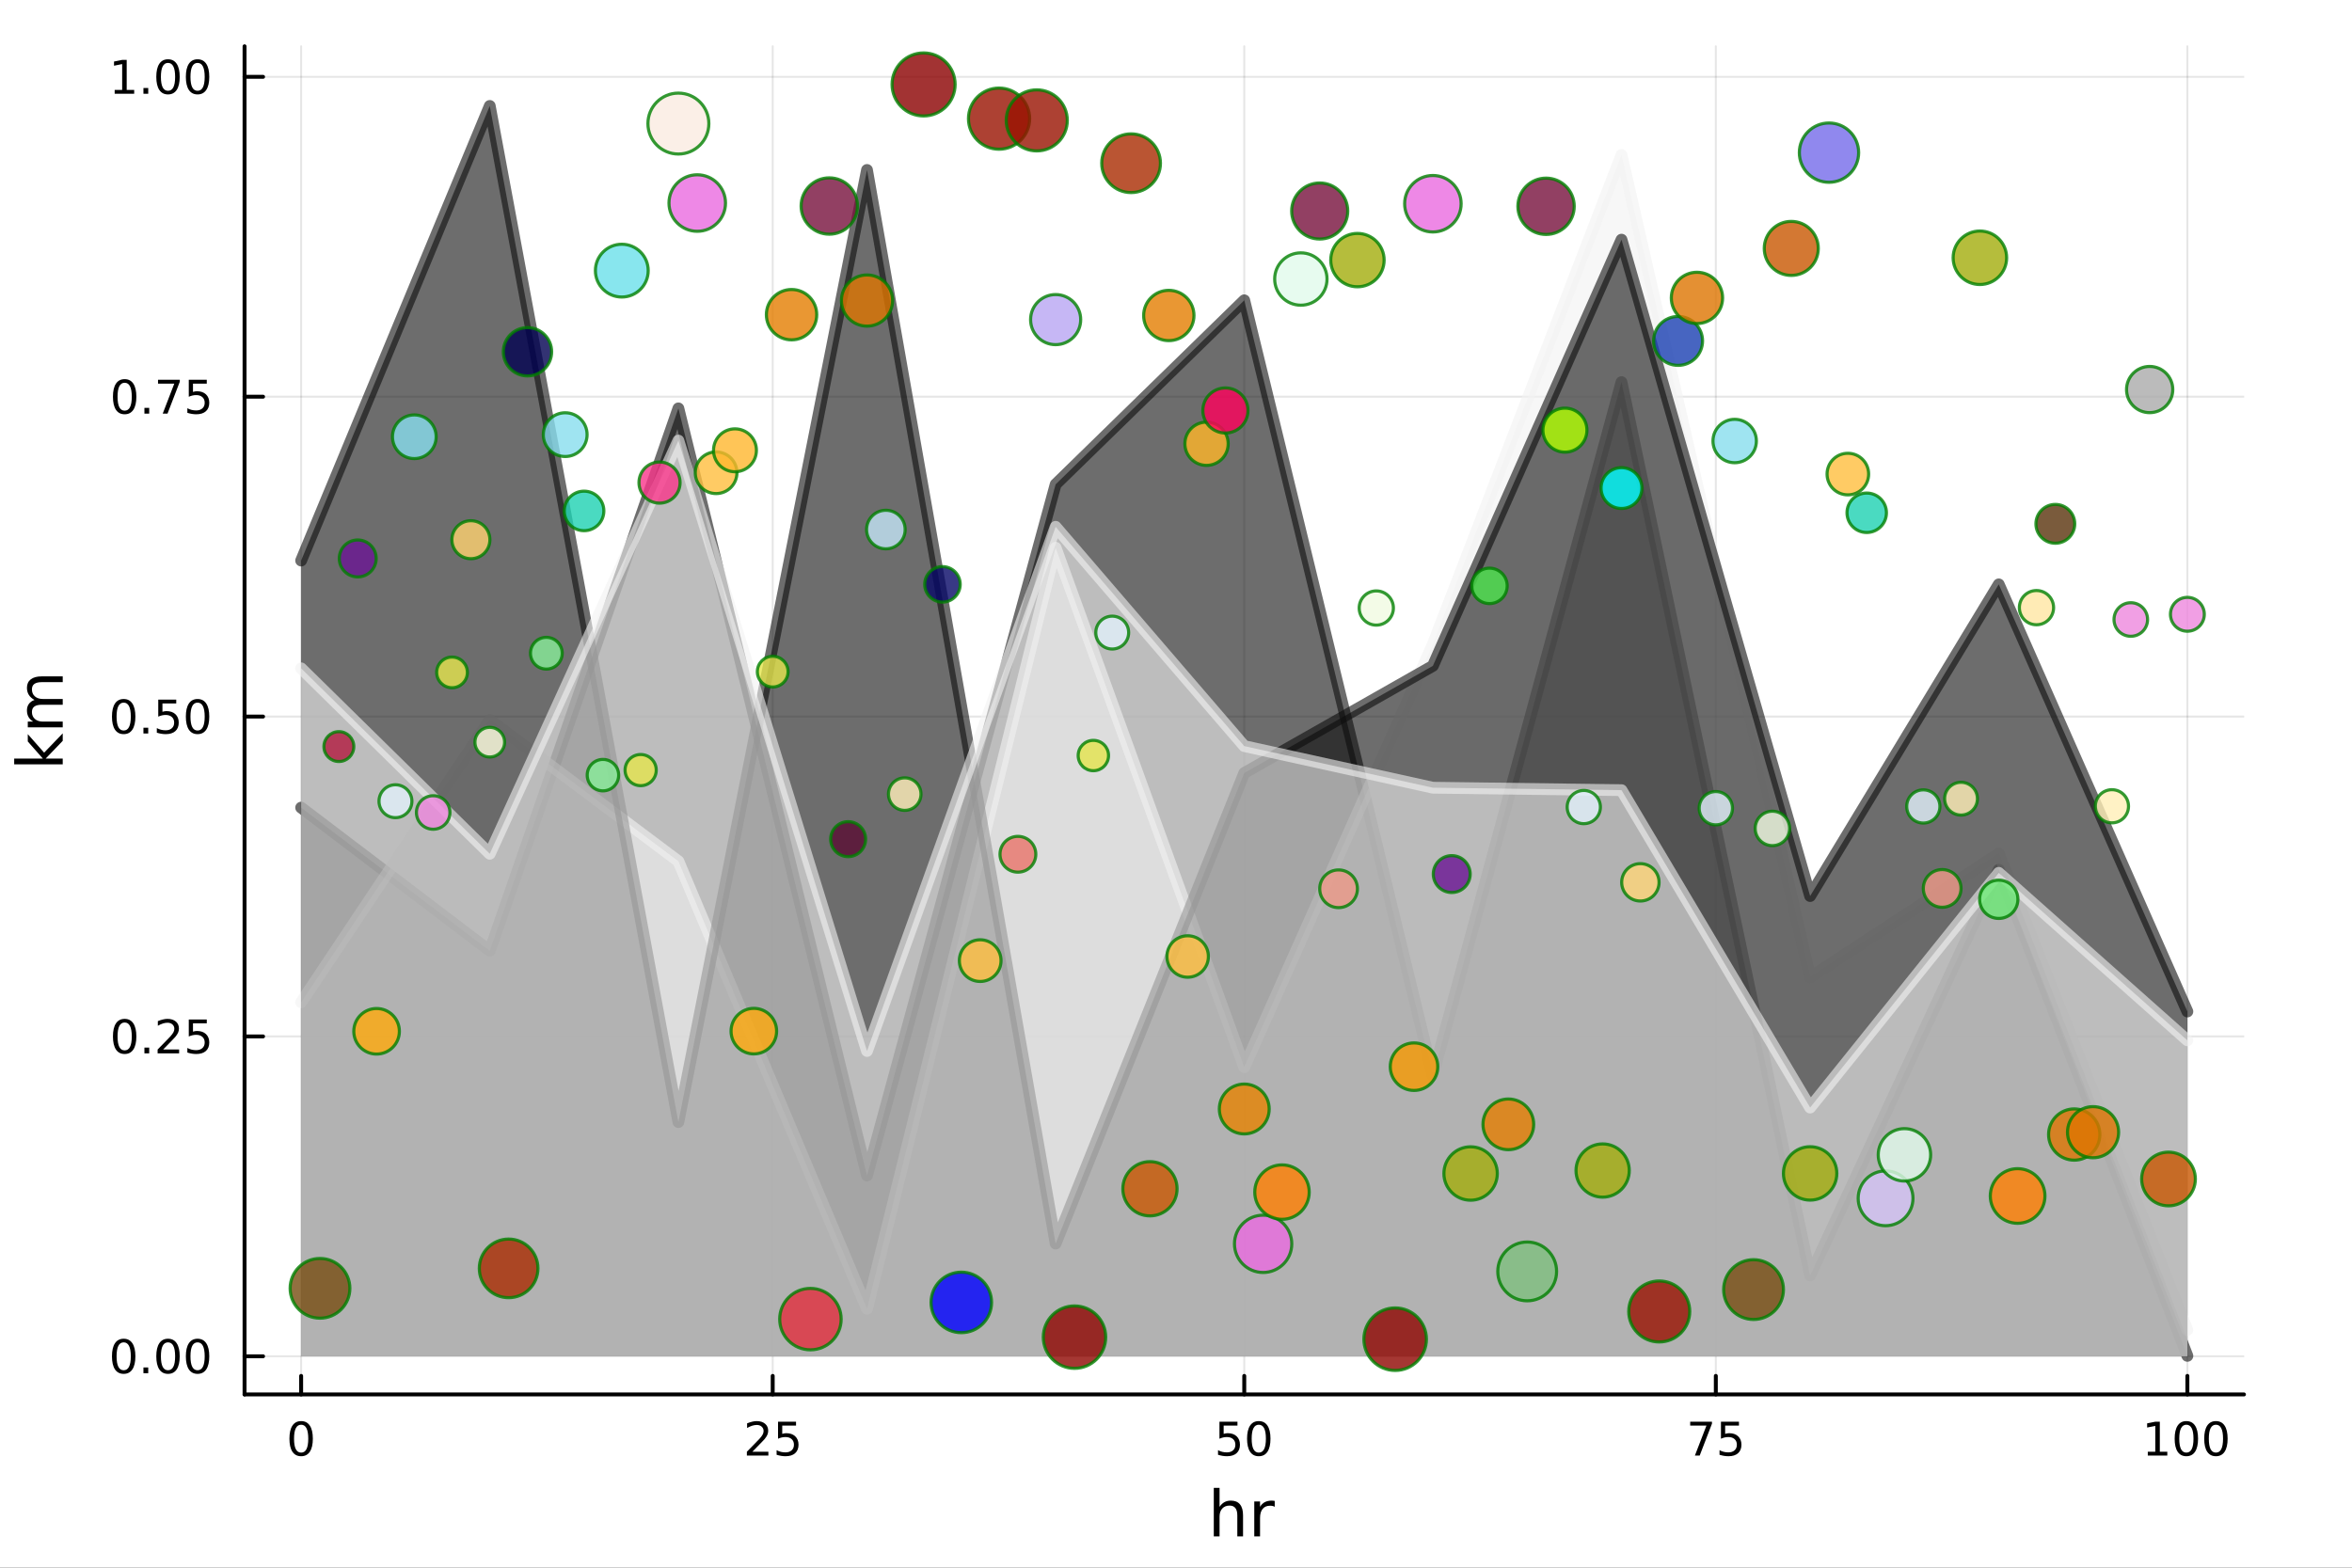 <?xml version="1.0" encoding="utf-8"?>
<svg xmlns="http://www.w3.org/2000/svg" xmlns:xlink="http://www.w3.org/1999/xlink" width="600" height="400" viewBox="0 0 2400 1600">
<rect x="0" y="0" width="2400" height="1600" fill="#333333" stroke="none"/>
<defs>
  <clipPath id="clip580">
    <rect x="0" y="0" width="2400" height="1600"/>
  </clipPath>
</defs>
<path clip-path="url(#clip580)" d="M0 1600 L2400 1600 L2400 0 L0 0  Z" fill="#ffffff" fill-rule="evenodd" fill-opacity="1"/>
<defs>
  <clipPath id="clip581">
    <rect x="249" y="47" width="2041" height="1377"/>
  </clipPath>
</defs>
<path clip-path="url(#clip580)" d="M249.542 1423.18 L2289.76 1423.18 L2289.76 47.244 L249.542 47.244  Z" fill="#ffffff" fill-rule="evenodd" fill-opacity="1"/>
<polyline clip-path="url(#clip581)" style="stroke:#000000; stroke-linecap:round; stroke-linejoin:round; stroke-width:2; stroke-opacity:0.1; fill:none" points="307.284,1423.18 307.284,47.244 "/>
<polyline clip-path="url(#clip581)" style="stroke:#000000; stroke-linecap:round; stroke-linejoin:round; stroke-width:2; stroke-opacity:0.1; fill:none" points="788.469,1423.18 788.469,47.244 "/>
<polyline clip-path="url(#clip581)" style="stroke:#000000; stroke-linecap:round; stroke-linejoin:round; stroke-width:2; stroke-opacity:0.1; fill:none" points="1269.65,1423.18 1269.65,47.244 "/>
<polyline clip-path="url(#clip581)" style="stroke:#000000; stroke-linecap:round; stroke-linejoin:round; stroke-width:2; stroke-opacity:0.1; fill:none" points="1750.84,1423.18 1750.84,47.244 "/>
<polyline clip-path="url(#clip581)" style="stroke:#000000; stroke-linecap:round; stroke-linejoin:round; stroke-width:2; stroke-opacity:0.1; fill:none" points="2232.02,1423.18 2232.02,47.244 "/>
<polyline clip-path="url(#clip581)" style="stroke:#000000; stroke-linecap:round; stroke-linejoin:round; stroke-width:2; stroke-opacity:0.1; fill:none" points="249.542,1384.24 2289.76,1384.24 "/>
<polyline clip-path="url(#clip581)" style="stroke:#000000; stroke-linecap:round; stroke-linejoin:round; stroke-width:2; stroke-opacity:0.1; fill:none" points="249.542,1057.78 2289.76,1057.78 "/>
<polyline clip-path="url(#clip581)" style="stroke:#000000; stroke-linecap:round; stroke-linejoin:round; stroke-width:2; stroke-opacity:0.1; fill:none" points="249.542,731.327 2289.76,731.327 "/>
<polyline clip-path="url(#clip581)" style="stroke:#000000; stroke-linecap:round; stroke-linejoin:round; stroke-width:2; stroke-opacity:0.1; fill:none" points="249.542,404.871 2289.76,404.871 "/>
<polyline clip-path="url(#clip581)" style="stroke:#000000; stroke-linecap:round; stroke-linejoin:round; stroke-width:2; stroke-opacity:0.1; fill:none" points="249.542,78.415 2289.76,78.415 "/>
<polyline clip-path="url(#clip580)" style="stroke:#000000; stroke-linecap:round; stroke-linejoin:round; stroke-width:4; stroke-opacity:1; fill:none" points="249.542,1423.18 2289.76,1423.18 "/>
<polyline clip-path="url(#clip580)" style="stroke:#000000; stroke-linecap:round; stroke-linejoin:round; stroke-width:4; stroke-opacity:1; fill:none" points="307.284,1423.18 307.284,1404.28 "/>
<polyline clip-path="url(#clip580)" style="stroke:#000000; stroke-linecap:round; stroke-linejoin:round; stroke-width:4; stroke-opacity:1; fill:none" points="788.469,1423.18 788.469,1404.28 "/>
<polyline clip-path="url(#clip580)" style="stroke:#000000; stroke-linecap:round; stroke-linejoin:round; stroke-width:4; stroke-opacity:1; fill:none" points="1269.65,1423.18 1269.65,1404.28 "/>
<polyline clip-path="url(#clip580)" style="stroke:#000000; stroke-linecap:round; stroke-linejoin:round; stroke-width:4; stroke-opacity:1; fill:none" points="1750.84,1423.18 1750.84,1404.28 "/>
<polyline clip-path="url(#clip580)" style="stroke:#000000; stroke-linecap:round; stroke-linejoin:round; stroke-width:4; stroke-opacity:1; fill:none" points="2232.02,1423.18 2232.02,1404.28 "/>
<path clip-path="url(#clip580)" d="M307.284 1454.1 Q303.673 1454.1 301.844 1457.66 Q300.039 1461.2 300.039 1468.33 Q300.039 1475.44 301.844 1479.01 Q303.673 1482.55 307.284 1482.55 Q310.918 1482.55 312.724 1479.01 Q314.553 1475.44 314.553 1468.33 Q314.553 1461.2 312.724 1457.66 Q310.918 1454.1 307.284 1454.1 M307.284 1450.39 Q313.094 1450.39 316.15 1455 Q319.229 1459.58 319.229 1468.33 Q319.229 1477.06 316.15 1481.67 Q313.094 1486.25 307.284 1486.25 Q301.474 1486.25 298.395 1481.67 Q295.34 1477.06 295.34 1468.33 Q295.34 1459.58 298.395 1455 Q301.474 1450.39 307.284 1450.39 Z" fill="#000000" fill-rule="nonzero" fill-opacity="1" /><path clip-path="url(#clip580)" d="M767.739 1481.64 L784.059 1481.64 L784.059 1485.58 L762.115 1485.58 L762.115 1481.64 Q764.777 1478.89 769.36 1474.26 Q773.966 1469.61 775.147 1468.27 Q777.392 1465.74 778.272 1464.01 Q779.175 1462.25 779.175 1460.56 Q779.175 1457.8 777.23 1456.07 Q775.309 1454.33 772.207 1454.33 Q770.008 1454.33 767.554 1455.09 Q765.124 1455.86 762.346 1457.41 L762.346 1452.69 Q765.17 1451.55 767.624 1450.97 Q770.077 1450.39 772.114 1450.39 Q777.485 1450.39 780.679 1453.08 Q783.874 1455.77 783.874 1460.26 Q783.874 1462.39 783.063 1464.31 Q782.276 1466.2 780.17 1468.8 Q779.591 1469.47 776.489 1472.69 Q773.388 1475.88 767.739 1481.64 Z" fill="#000000" fill-rule="nonzero" fill-opacity="1" /><path clip-path="url(#clip580)" d="M793.92 1451.02 L812.276 1451.02 L812.276 1454.96 L798.202 1454.96 L798.202 1463.43 Q799.221 1463.08 800.239 1462.92 Q801.258 1462.73 802.276 1462.73 Q808.063 1462.73 811.443 1465.9 Q814.823 1469.08 814.823 1474.49 Q814.823 1480.07 811.35 1483.17 Q807.878 1486.25 801.559 1486.25 Q799.383 1486.25 797.114 1485.88 Q794.869 1485.51 792.462 1484.77 L792.462 1480.07 Q794.545 1481.2 796.767 1481.76 Q798.989 1482.32 801.466 1482.32 Q805.471 1482.32 807.809 1480.21 Q810.147 1478.1 810.147 1474.49 Q810.147 1470.88 807.809 1468.77 Q805.471 1466.67 801.466 1466.67 Q799.591 1466.67 797.716 1467.08 Q795.864 1467.5 793.92 1468.38 L793.92 1451.02 Z" fill="#000000" fill-rule="nonzero" fill-opacity="1" /><path clip-path="url(#clip580)" d="M1244.35 1451.02 L1262.71 1451.02 L1262.71 1454.96 L1248.63 1454.96 L1248.63 1463.43 Q1249.65 1463.08 1250.67 1462.92 Q1251.69 1462.73 1252.71 1462.73 Q1258.5 1462.73 1261.88 1465.9 Q1265.25 1469.08 1265.25 1474.49 Q1265.25 1480.07 1261.78 1483.17 Q1258.31 1486.25 1251.99 1486.25 Q1249.82 1486.25 1247.55 1485.88 Q1245.3 1485.51 1242.89 1484.77 L1242.89 1480.07 Q1244.98 1481.2 1247.2 1481.76 Q1249.42 1482.32 1251.9 1482.32 Q1255.9 1482.32 1258.24 1480.21 Q1260.58 1478.1 1260.58 1474.49 Q1260.58 1470.88 1258.24 1468.77 Q1255.9 1466.67 1251.9 1466.67 Q1250.02 1466.67 1248.15 1467.08 Q1246.3 1467.5 1244.35 1468.38 L1244.35 1451.02 Z" fill="#000000" fill-rule="nonzero" fill-opacity="1" /><path clip-path="url(#clip580)" d="M1284.47 1454.1 Q1280.86 1454.1 1279.03 1457.66 Q1277.22 1461.2 1277.22 1468.33 Q1277.22 1475.44 1279.03 1479.01 Q1280.86 1482.55 1284.47 1482.55 Q1288.1 1482.55 1289.91 1479.01 Q1291.74 1475.44 1291.74 1468.33 Q1291.74 1461.2 1289.91 1457.66 Q1288.1 1454.1 1284.47 1454.1 M1284.47 1450.39 Q1290.28 1450.39 1293.33 1455 Q1296.41 1459.58 1296.41 1468.33 Q1296.41 1477.06 1293.33 1481.67 Q1290.28 1486.25 1284.47 1486.25 Q1278.66 1486.25 1275.58 1481.67 Q1272.52 1477.06 1272.52 1468.33 Q1272.52 1459.58 1275.58 1455 Q1278.66 1450.39 1284.47 1450.39 Z" fill="#000000" fill-rule="nonzero" fill-opacity="1" /><path clip-path="url(#clip580)" d="M1724.69 1451.02 L1746.91 1451.02 L1746.91 1453.01 L1734.37 1485.58 L1729.48 1485.58 L1741.29 1454.96 L1724.69 1454.96 L1724.69 1451.02 Z" fill="#000000" fill-rule="nonzero" fill-opacity="1" /><path clip-path="url(#clip580)" d="M1756.08 1451.02 L1774.44 1451.02 L1774.44 1454.96 L1760.36 1454.96 L1760.36 1463.43 Q1761.38 1463.08 1762.4 1462.92 Q1763.42 1462.73 1764.44 1462.73 Q1770.22 1462.73 1773.6 1465.9 Q1776.98 1469.08 1776.98 1474.49 Q1776.98 1480.07 1773.51 1483.17 Q1770.04 1486.25 1763.72 1486.25 Q1761.54 1486.25 1759.27 1485.88 Q1757.03 1485.51 1754.62 1484.77 L1754.62 1480.07 Q1756.71 1481.2 1758.93 1481.76 Q1761.15 1482.32 1763.63 1482.32 Q1767.63 1482.32 1769.97 1480.21 Q1772.31 1478.1 1772.31 1474.49 Q1772.31 1470.88 1769.97 1468.77 Q1767.63 1466.67 1763.63 1466.67 Q1761.75 1466.67 1759.88 1467.08 Q1758.02 1467.5 1756.08 1468.38 L1756.08 1451.02 Z" fill="#000000" fill-rule="nonzero" fill-opacity="1" /><path clip-path="url(#clip580)" d="M2191.63 1481.64 L2199.27 1481.64 L2199.27 1455.28 L2190.96 1456.95 L2190.96 1452.69 L2199.22 1451.02 L2203.9 1451.02 L2203.9 1481.64 L2211.54 1481.64 L2211.54 1485.58 L2191.63 1485.58 L2191.63 1481.64 Z" fill="#000000" fill-rule="nonzero" fill-opacity="1" /><path clip-path="url(#clip580)" d="M2230.98 1454.1 Q2227.37 1454.1 2225.54 1457.66 Q2223.73 1461.2 2223.73 1468.33 Q2223.73 1475.44 2225.54 1479.01 Q2227.37 1482.55 2230.98 1482.55 Q2234.61 1482.55 2236.42 1479.01 Q2238.25 1475.44 2238.25 1468.33 Q2238.25 1461.2 2236.42 1457.66 Q2234.61 1454.1 2230.98 1454.1 M2230.98 1450.39 Q2236.79 1450.39 2239.85 1455 Q2242.92 1459.58 2242.92 1468.33 Q2242.92 1477.06 2239.85 1481.67 Q2236.79 1486.25 2230.98 1486.25 Q2225.17 1486.25 2222.09 1481.67 Q2219.04 1477.06 2219.04 1468.33 Q2219.04 1459.58 2222.09 1455 Q2225.17 1450.39 2230.98 1450.39 Z" fill="#000000" fill-rule="nonzero" fill-opacity="1" /><path clip-path="url(#clip580)" d="M2261.14 1454.1 Q2257.53 1454.1 2255.7 1457.66 Q2253.9 1461.2 2253.9 1468.33 Q2253.9 1475.44 2255.7 1479.01 Q2257.53 1482.55 2261.14 1482.55 Q2264.78 1482.55 2266.58 1479.01 Q2268.41 1475.44 2268.41 1468.33 Q2268.41 1461.2 2266.58 1457.66 Q2264.78 1454.1 2261.14 1454.1 M2261.14 1450.39 Q2266.95 1450.39 2270.01 1455 Q2273.09 1459.58 2273.09 1468.33 Q2273.09 1477.06 2270.01 1481.67 Q2266.95 1486.25 2261.14 1486.25 Q2255.33 1486.25 2252.25 1481.67 Q2249.2 1477.06 2249.2 1468.33 Q2249.2 1459.58 2252.25 1455 Q2255.33 1450.39 2261.14 1450.39 Z" fill="#000000" fill-rule="nonzero" fill-opacity="1" /><path clip-path="url(#clip580)" d="M1268.41 1546.53 L1268.41 1568.04 L1262.56 1568.04 L1262.56 1546.72 Q1262.56 1541.66 1260.58 1539.14 Q1258.61 1536.63 1254.66 1536.63 Q1249.92 1536.63 1247.18 1539.65 Q1244.44 1542.68 1244.44 1547.9 L1244.44 1568.04 L1238.56 1568.04 L1238.56 1518.52 L1244.44 1518.52 L1244.44 1537.93 Q1246.55 1534.72 1249.38 1533.13 Q1252.24 1531.54 1255.97 1531.54 Q1262.11 1531.54 1265.26 1535.36 Q1268.41 1539.14 1268.41 1546.53 Z" fill="#000000" fill-rule="nonzero" fill-opacity="1" /><path clip-path="url(#clip580)" d="M1300.75 1537.87 Q1299.76 1537.3 1298.59 1537.04 Q1297.44 1536.76 1296.04 1536.76 Q1291.07 1536.76 1288.4 1540 Q1285.76 1543.22 1285.76 1549.27 L1285.76 1568.04 L1279.87 1568.04 L1279.87 1532.4 L1285.76 1532.4 L1285.76 1537.93 Q1287.6 1534.69 1290.56 1533.13 Q1293.52 1531.54 1297.76 1531.54 Q1298.36 1531.54 1299.09 1531.63 Q1299.83 1531.7 1300.72 1531.85 L1300.75 1537.87 Z" fill="#000000" fill-rule="nonzero" fill-opacity="1" /><polyline clip-path="url(#clip580)" style="stroke:#000000; stroke-linecap:round; stroke-linejoin:round; stroke-width:4; stroke-opacity:1; fill:none" points="249.542,1423.18 249.542,47.244 "/>
<polyline clip-path="url(#clip580)" style="stroke:#000000; stroke-linecap:round; stroke-linejoin:round; stroke-width:4; stroke-opacity:1; fill:none" points="249.542,1384.24 268.44,1384.24 "/>
<polyline clip-path="url(#clip580)" style="stroke:#000000; stroke-linecap:round; stroke-linejoin:round; stroke-width:4; stroke-opacity:1; fill:none" points="249.542,1057.78 268.44,1057.78 "/>
<polyline clip-path="url(#clip580)" style="stroke:#000000; stroke-linecap:round; stroke-linejoin:round; stroke-width:4; stroke-opacity:1; fill:none" points="249.542,731.327 268.44,731.327 "/>
<polyline clip-path="url(#clip580)" style="stroke:#000000; stroke-linecap:round; stroke-linejoin:round; stroke-width:4; stroke-opacity:1; fill:none" points="249.542,404.871 268.44,404.871 "/>
<polyline clip-path="url(#clip580)" style="stroke:#000000; stroke-linecap:round; stroke-linejoin:round; stroke-width:4; stroke-opacity:1; fill:none" points="249.542,78.415 268.44,78.415 "/>
<path clip-path="url(#clip580)" d="M126.205 1370.04 Q122.593 1370.04 120.765 1373.6 Q118.959 1377.14 118.959 1384.27 Q118.959 1391.38 120.765 1394.94 Q122.593 1398.49 126.205 1398.49 Q129.839 1398.49 131.644 1394.94 Q133.473 1391.38 133.473 1384.27 Q133.473 1377.14 131.644 1373.6 Q129.839 1370.04 126.205 1370.04 M126.205 1366.33 Q132.015 1366.33 135.07 1370.94 Q138.149 1375.52 138.149 1384.27 Q138.149 1393 135.07 1397.61 Q132.015 1402.19 126.205 1402.19 Q120.394 1402.19 117.316 1397.61 Q114.26 1393 114.26 1384.27 Q114.26 1375.52 117.316 1370.94 Q120.394 1366.33 126.205 1366.33 Z" fill="#000000" fill-rule="nonzero" fill-opacity="1" /><path clip-path="url(#clip580)" d="M146.366 1395.64 L151.251 1395.64 L151.251 1401.52 L146.366 1401.52 L146.366 1395.64 Z" fill="#000000" fill-rule="nonzero" fill-opacity="1" /><path clip-path="url(#clip580)" d="M171.436 1370.04 Q167.825 1370.04 165.996 1373.6 Q164.19 1377.14 164.19 1384.27 Q164.19 1391.38 165.996 1394.94 Q167.825 1398.49 171.436 1398.49 Q175.07 1398.49 176.876 1394.94 Q178.704 1391.38 178.704 1384.27 Q178.704 1377.14 176.876 1373.6 Q175.07 1370.04 171.436 1370.04 M171.436 1366.33 Q177.246 1366.33 180.301 1370.94 Q183.38 1375.52 183.38 1384.27 Q183.38 1393 180.301 1397.61 Q177.246 1402.19 171.436 1402.19 Q165.626 1402.19 162.547 1397.61 Q159.491 1393 159.491 1384.27 Q159.491 1375.52 162.547 1370.94 Q165.626 1366.33 171.436 1366.33 Z" fill="#000000" fill-rule="nonzero" fill-opacity="1" /><path clip-path="url(#clip580)" d="M201.598 1370.04 Q197.987 1370.04 196.158 1373.6 Q194.352 1377.14 194.352 1384.27 Q194.352 1391.38 196.158 1394.94 Q197.987 1398.49 201.598 1398.49 Q205.232 1398.49 207.037 1394.94 Q208.866 1391.38 208.866 1384.27 Q208.866 1377.14 207.037 1373.6 Q205.232 1370.04 201.598 1370.04 M201.598 1366.33 Q207.408 1366.33 210.463 1370.94 Q213.542 1375.52 213.542 1384.27 Q213.542 1393 210.463 1397.61 Q207.408 1402.19 201.598 1402.19 Q195.787 1402.19 192.709 1397.61 Q189.653 1393 189.653 1384.27 Q189.653 1375.52 192.709 1370.94 Q195.787 1366.33 201.598 1366.33 Z" fill="#000000" fill-rule="nonzero" fill-opacity="1" /><path clip-path="url(#clip580)" d="M127.2 1043.58 Q123.589 1043.58 121.76 1047.15 Q119.955 1050.69 119.955 1057.82 Q119.955 1064.92 121.76 1068.49 Q123.589 1072.03 127.2 1072.03 Q130.834 1072.03 132.64 1068.49 Q134.468 1064.92 134.468 1057.82 Q134.468 1050.69 132.64 1047.15 Q130.834 1043.58 127.2 1043.58 M127.2 1039.88 Q133.01 1039.88 136.066 1044.48 Q139.144 1049.07 139.144 1057.82 Q139.144 1066.54 136.066 1071.15 Q133.01 1075.73 127.2 1075.73 Q121.39 1075.73 118.311 1071.15 Q115.256 1066.54 115.256 1057.82 Q115.256 1049.07 118.311 1044.48 Q121.39 1039.88 127.2 1039.88 Z" fill="#000000" fill-rule="nonzero" fill-opacity="1" /><path clip-path="url(#clip580)" d="M147.362 1069.18 L152.246 1069.18 L152.246 1075.06 L147.362 1075.06 L147.362 1069.18 Z" fill="#000000" fill-rule="nonzero" fill-opacity="1" /><path clip-path="url(#clip580)" d="M166.459 1071.13 L182.778 1071.13 L182.778 1075.06 L160.834 1075.06 L160.834 1071.13 Q163.496 1068.37 168.079 1063.74 Q172.686 1059.09 173.866 1057.75 Q176.112 1055.22 176.991 1053.49 Q177.894 1051.73 177.894 1050.04 Q177.894 1047.28 175.95 1045.55 Q174.028 1043.81 170.927 1043.81 Q168.727 1043.81 166.274 1044.58 Q163.843 1045.34 161.065 1046.89 L161.065 1042.17 Q163.89 1041.03 166.343 1040.46 Q168.797 1039.88 170.834 1039.88 Q176.204 1039.88 179.399 1042.56 Q182.593 1045.25 182.593 1049.74 Q182.593 1051.87 181.783 1053.79 Q180.996 1055.69 178.889 1058.28 Q178.311 1058.95 175.209 1062.17 Q172.107 1065.36 166.459 1071.13 Z" fill="#000000" fill-rule="nonzero" fill-opacity="1" /><path clip-path="url(#clip580)" d="M192.639 1040.5 L210.996 1040.5 L210.996 1044.44 L196.922 1044.44 L196.922 1052.91 Q197.94 1052.56 198.959 1052.4 Q199.977 1052.22 200.996 1052.22 Q206.783 1052.22 210.162 1055.39 Q213.542 1058.56 213.542 1063.97 Q213.542 1069.55 210.07 1072.66 Q206.598 1075.73 200.278 1075.73 Q198.102 1075.73 195.834 1075.36 Q193.588 1074.99 191.181 1074.25 L191.181 1069.55 Q193.264 1070.69 195.487 1071.24 Q197.709 1071.8 200.186 1071.8 Q204.19 1071.8 206.528 1069.69 Q208.866 1067.59 208.866 1063.97 Q208.866 1060.36 206.528 1058.26 Q204.19 1056.15 200.186 1056.15 Q198.311 1056.15 196.436 1056.57 Q194.584 1056.98 192.639 1057.86 L192.639 1040.5 Z" fill="#000000" fill-rule="nonzero" fill-opacity="1" /><path clip-path="url(#clip580)" d="M126.205 717.125 Q122.593 717.125 120.765 720.69 Q118.959 724.232 118.959 731.361 Q118.959 738.468 120.765 742.033 Q122.593 745.574 126.205 745.574 Q129.839 745.574 131.644 742.033 Q133.473 738.468 133.473 731.361 Q133.473 724.232 131.644 720.69 Q129.839 717.125 126.205 717.125 M126.205 713.422 Q132.015 713.422 135.07 718.028 Q138.149 722.611 138.149 731.361 Q138.149 740.088 135.07 744.695 Q132.015 749.278 126.205 749.278 Q120.394 749.278 117.316 744.695 Q114.26 740.088 114.26 731.361 Q114.26 722.611 117.316 718.028 Q120.394 713.422 126.205 713.422 Z" fill="#000000" fill-rule="nonzero" fill-opacity="1" /><path clip-path="url(#clip580)" d="M146.366 742.727 L151.251 742.727 L151.251 748.607 L146.366 748.607 L146.366 742.727 Z" fill="#000000" fill-rule="nonzero" fill-opacity="1" /><path clip-path="url(#clip580)" d="M161.482 714.047 L179.839 714.047 L179.839 717.982 L165.765 717.982 L165.765 726.454 Q166.783 726.107 167.802 725.945 Q168.82 725.759 169.839 725.759 Q175.626 725.759 179.005 728.931 Q182.385 732.102 182.385 737.519 Q182.385 743.097 178.913 746.199 Q175.44 749.278 169.121 749.278 Q166.945 749.278 164.677 748.907 Q162.431 748.537 160.024 747.796 L160.024 743.097 Q162.107 744.232 164.329 744.787 Q166.552 745.343 169.028 745.343 Q173.033 745.343 175.371 743.236 Q177.709 741.13 177.709 737.519 Q177.709 733.908 175.371 731.801 Q173.033 729.695 169.028 729.695 Q167.153 729.695 165.278 730.111 Q163.427 730.528 161.482 731.408 L161.482 714.047 Z" fill="#000000" fill-rule="nonzero" fill-opacity="1" /><path clip-path="url(#clip580)" d="M201.598 717.125 Q197.987 717.125 196.158 720.69 Q194.352 724.232 194.352 731.361 Q194.352 738.468 196.158 742.033 Q197.987 745.574 201.598 745.574 Q205.232 745.574 207.037 742.033 Q208.866 738.468 208.866 731.361 Q208.866 724.232 207.037 720.69 Q205.232 717.125 201.598 717.125 M201.598 713.422 Q207.408 713.422 210.463 718.028 Q213.542 722.611 213.542 731.361 Q213.542 740.088 210.463 744.695 Q207.408 749.278 201.598 749.278 Q195.787 749.278 192.709 744.695 Q189.653 740.088 189.653 731.361 Q189.653 722.611 192.709 718.028 Q195.787 713.422 201.598 713.422 Z" fill="#000000" fill-rule="nonzero" fill-opacity="1" /><path clip-path="url(#clip580)" d="M127.2 390.669 Q123.589 390.669 121.76 394.234 Q119.955 397.776 119.955 404.905 Q119.955 412.012 121.76 415.577 Q123.589 419.118 127.2 419.118 Q130.834 419.118 132.64 415.577 Q134.468 412.012 134.468 404.905 Q134.468 397.776 132.64 394.234 Q130.834 390.669 127.2 390.669 M127.2 386.966 Q133.01 386.966 136.066 391.572 Q139.144 396.155 139.144 404.905 Q139.144 413.632 136.066 418.239 Q133.01 422.822 127.2 422.822 Q121.39 422.822 118.311 418.239 Q115.256 413.632 115.256 404.905 Q115.256 396.155 118.311 391.572 Q121.39 386.966 127.2 386.966 Z" fill="#000000" fill-rule="nonzero" fill-opacity="1" /><path clip-path="url(#clip580)" d="M147.362 416.271 L152.246 416.271 L152.246 422.151 L147.362 422.151 L147.362 416.271 Z" fill="#000000" fill-rule="nonzero" fill-opacity="1" /><path clip-path="url(#clip580)" d="M161.251 387.591 L183.473 387.591 L183.473 389.581 L170.927 422.151 L166.042 422.151 L177.848 391.526 L161.251 391.526 L161.251 387.591 Z" fill="#000000" fill-rule="nonzero" fill-opacity="1" /><path clip-path="url(#clip580)" d="M192.639 387.591 L210.996 387.591 L210.996 391.526 L196.922 391.526 L196.922 399.998 Q197.94 399.651 198.959 399.489 Q199.977 399.304 200.996 399.304 Q206.783 399.304 210.162 402.475 Q213.542 405.646 213.542 411.063 Q213.542 416.641 210.07 419.743 Q206.598 422.822 200.278 422.822 Q198.102 422.822 195.834 422.452 Q193.588 422.081 191.181 421.341 L191.181 416.641 Q193.264 417.776 195.487 418.331 Q197.709 418.887 200.186 418.887 Q204.19 418.887 206.528 416.78 Q208.866 414.674 208.866 411.063 Q208.866 407.452 206.528 405.345 Q204.19 403.239 200.186 403.239 Q198.311 403.239 196.436 403.655 Q194.584 404.072 192.639 404.952 L192.639 387.591 Z" fill="#000000" fill-rule="nonzero" fill-opacity="1" /><path clip-path="url(#clip580)" d="M117.015 91.76 L124.654 91.76 L124.654 65.394 L116.343 67.061 L116.343 62.801 L124.607 61.135 L129.283 61.135 L129.283 91.76 L136.922 91.76 L136.922 95.695 L117.015 95.695 L117.015 91.76 Z" fill="#000000" fill-rule="nonzero" fill-opacity="1" /><path clip-path="url(#clip580)" d="M146.366 89.815 L151.251 89.815 L151.251 95.695 L146.366 95.695 L146.366 89.815 Z" fill="#000000" fill-rule="nonzero" fill-opacity="1" /><path clip-path="url(#clip580)" d="M171.436 64.213 Q167.825 64.213 165.996 67.778 Q164.19 71.32 164.19 78.45 Q164.19 85.556 165.996 89.121 Q167.825 92.662 171.436 92.662 Q175.07 92.662 176.876 89.121 Q178.704 85.556 178.704 78.45 Q178.704 71.32 176.876 67.778 Q175.07 64.213 171.436 64.213 M171.436 60.51 Q177.246 60.51 180.301 65.116 Q183.38 69.7 183.38 78.45 Q183.38 87.176 180.301 91.783 Q177.246 96.366 171.436 96.366 Q165.626 96.366 162.547 91.783 Q159.491 87.176 159.491 78.45 Q159.491 69.7 162.547 65.116 Q165.626 60.51 171.436 60.51 Z" fill="#000000" fill-rule="nonzero" fill-opacity="1" /><path clip-path="url(#clip580)" d="M201.598 64.213 Q197.987 64.213 196.158 67.778 Q194.352 71.32 194.352 78.45 Q194.352 85.556 196.158 89.121 Q197.987 92.662 201.598 92.662 Q205.232 92.662 207.037 89.121 Q208.866 85.556 208.866 78.45 Q208.866 71.32 207.037 67.778 Q205.232 64.213 201.598 64.213 M201.598 60.51 Q207.408 60.51 210.463 65.116 Q213.542 69.7 213.542 78.45 Q213.542 87.176 210.463 91.783 Q207.408 96.366 201.598 96.366 Q195.787 96.366 192.709 91.783 Q189.653 87.176 189.653 78.45 Q189.653 69.7 192.709 65.116 Q195.787 60.51 201.598 60.51 Z" fill="#000000" fill-rule="nonzero" fill-opacity="1" /><path clip-path="url(#clip580)" d="M14.479 780.106 L14.479 774.218 L43.729 774.218 L28.356 756.744 L28.356 749.264 L45.034 768.17 L64.004 748.469 L64.004 756.107 L46.594 774.218 L64.004 774.218 L64.004 780.106 L14.479 780.106 Z" fill="#000000" fill-rule="nonzero" fill-opacity="1" /><path clip-path="url(#clip580)" d="M35.199 714.38 Q31.253 712.184 29.375 709.128 Q27.497 706.073 27.497 701.935 Q27.497 696.365 31.412 693.342 Q35.295 690.318 42.488 690.318 L64.004 690.318 L64.004 696.206 L42.679 696.206 Q37.555 696.206 35.072 698.02 Q32.589 699.835 32.589 703.558 Q32.589 708.11 35.613 710.752 Q38.637 713.394 43.857 713.394 L64.004 713.394 L64.004 719.282 L42.679 719.282 Q37.523 719.282 35.072 721.096 Q32.589 722.91 32.589 726.698 Q32.589 731.186 35.645 733.827 Q38.669 736.469 43.857 736.469 L64.004 736.469 L64.004 742.357 L28.356 742.357 L28.356 736.469 L33.894 736.469 Q30.616 734.464 29.056 731.663 Q27.497 728.862 27.497 725.011 Q27.497 721.128 29.47 718.422 Q31.444 715.685 35.199 714.38 Z" fill="#000000" fill-rule="nonzero" fill-opacity="1" /><path clip-path="url(#clip581)" d="M307.284 824.26 L499.758 970.418 L692.232 416.789 L884.705 1199.8 L1077.18 494.342 L1269.65 306.485 L1462.13 1097.73 L1654.6 390.031 L1847.07 1301.82 L2039.55 887.683 L2232.02 1383.81 L2232.02 1384.24 L2039.55 1384.24 L1847.07 1384.24 L1654.6 1384.24 L1462.13 1384.24 L1269.65 1384.24 L1077.18 1384.24 L884.705 1384.24 L692.232 1384.24 L499.758 1384.24 L307.284 1384.24  Z" fill="#0c0c0c" fill-rule="evenodd" fill-opacity="0.6"/>
<polyline clip-path="url(#clip581)" style="stroke:#0c0c0c; stroke-linecap:round; stroke-linejoin:round; stroke-width:12; stroke-opacity:0.6; fill:none" points="307.284,824.26 499.758,970.418 692.232,416.789 884.705,1199.8 1077.18,494.342 1269.65,306.485 1462.13,1097.73 1654.6,390.031 1847.07,1301.82 2039.55,887.683 2232.02,1383.81 "/>
<path clip-path="url(#clip581)" d="M307.284 1022.98 L499.758 734.649 L692.232 878.979 L884.705 1335.74 L1077.18 559.028 L1269.65 1089.14 L1462.13 657.44 L1654.6 158.117 L1847.07 997.291 L2039.55 871.082 L2232.02 1357.38 L2232.02 1384.24 L2039.55 1384.24 L1847.07 1384.24 L1654.6 1384.24 L1462.13 1384.24 L1269.65 1384.24 L1077.18 1384.24 L884.705 1384.24 L692.232 1384.24 L499.758 1384.24 L307.284 1384.24  Z" fill="#f2f2f2" fill-rule="evenodd" fill-opacity="0.6"/>
<polyline clip-path="url(#clip581)" style="stroke:#f2f2f2; stroke-linecap:round; stroke-linejoin:round; stroke-width:12; stroke-opacity:0.6; fill:none" points="307.284,1022.98 499.758,734.649 692.232,878.979 884.705,1335.74 1077.18,559.028 1269.65,1089.14 1462.13,657.44 1654.6,158.117 1847.07,997.291 2039.55,871.082 2232.02,1357.38 "/>
<path clip-path="url(#clip581)" d="M307.284 572.111 L499.758 108.114 L692.232 1145.2 L884.705 173.46 L1077.18 1269.22 L1269.65 788.925 L1462.13 679.574 L1654.6 244.6 L1847.07 914.514 L2039.55 596.403 L2232.02 1032.35 L2232.02 1384.24 L2039.55 1384.24 L1847.07 1384.24 L1654.6 1384.24 L1462.13 1384.24 L1269.65 1384.24 L1077.18 1384.24 L884.705 1384.24 L692.232 1384.24 L499.758 1384.24 L307.284 1384.24  Z" fill="#0c0c0c" fill-rule="evenodd" fill-opacity="0.6"/>
<polyline clip-path="url(#clip581)" style="stroke:#0c0c0c; stroke-linecap:round; stroke-linejoin:round; stroke-width:12; stroke-opacity:0.6; fill:none" points="307.284,572.111 499.758,108.114 692.232,1145.2 884.705,173.46 1077.18,1269.22 1269.65,788.925 1462.13,679.574 1654.6,244.6 1847.07,914.514 2039.55,596.403 2232.02,1032.35 "/>
<path clip-path="url(#clip581)" d="M307.284 682.1 L499.758 871.361 L692.232 449.662 L884.705 1072.65 L1077.18 537.668 L1269.65 761.467 L1462.13 803.95 L1654.6 806.45 L1847.07 1130.37 L2039.55 890.83 L2232.02 1061.79 L2232.02 1384.24 L2039.55 1384.24 L1847.07 1384.24 L1654.6 1384.24 L1462.13 1384.24 L1269.65 1384.24 L1077.18 1384.24 L884.705 1384.24 L692.232 1384.24 L499.758 1384.24 L307.284 1384.24  Z" fill="#f2f2f2" fill-rule="evenodd" fill-opacity="0.6"/>
<polyline clip-path="url(#clip581)" style="stroke:#f2f2f2; stroke-linecap:round; stroke-linejoin:round; stroke-width:12; stroke-opacity:0.6; fill:none" points="307.284,682.1 499.758,871.361 692.232,449.662 884.705,1072.65 1077.18,537.668 1269.65,761.467 1462.13,803.95 1654.6,806.45 1847.07,1130.37 2039.55,890.83 2232.02,1061.79 "/>
<circle clip-path="url(#clip581)" cx="326.532" cy="1314.87" r="30.488" fill="#774c11" fill-rule="evenodd" fill-opacity="0.8" stroke="#008000" stroke-opacity="0.8" stroke-width="3.2"/>
<circle clip-path="url(#clip581)" cx="345.779" cy="761.959" r="15.245" fill="#b2193f" fill-rule="evenodd" fill-opacity="0.8" stroke="#008000" stroke-opacity="0.8" stroke-width="3.2"/>
<circle clip-path="url(#clip581)" cx="365.026" cy="569.962" r="18.849" fill="#6a1594" fill-rule="evenodd" fill-opacity="0.8" stroke="#008000" stroke-opacity="0.8" stroke-width="3.2"/>
<circle clip-path="url(#clip581)" cx="384.274" cy="1052.55" r="23.256" fill="#ffa90a" fill-rule="evenodd" fill-opacity="0.8" stroke="#008000" stroke-opacity="0.8" stroke-width="3.2"/>
<circle clip-path="url(#clip581)" cx="403.521" cy="817.737" r="16.782" fill="#e1f0fa" fill-rule="evenodd" fill-opacity="0.8" stroke="#008000" stroke-opacity="0.8" stroke-width="3.2"/>
<circle clip-path="url(#clip581)" cx="422.768" cy="445.762" r="22.273" fill="#87dded" fill-rule="evenodd" fill-opacity="0.8" stroke="#008000" stroke-opacity="0.8" stroke-width="3.2"/>
<circle clip-path="url(#clip581)" cx="442.016" cy="829.234" r="17.099" fill="#ed87dd" fill-rule="evenodd" fill-opacity="0.8" stroke="#008000" stroke-opacity="0.8" stroke-width="3.2"/>
<circle clip-path="url(#clip581)" cx="461.263" cy="686.269" r="15.642" fill="#e5e54c" fill-rule="evenodd" fill-opacity="0.8" stroke="#008000" stroke-opacity="0.8" stroke-width="3.2"/>
<circle clip-path="url(#clip581)" cx="480.511" cy="550.826" r="19.376" fill="#ffd270" fill-rule="evenodd" fill-opacity="0.8" stroke="#008000" stroke-opacity="0.8" stroke-width="3.2"/>
<circle clip-path="url(#clip581)" cx="499.758" cy="757.462" r="15.12" fill="#ffffe0" fill-rule="evenodd" fill-opacity="0.8" stroke="#008000" stroke-opacity="0.8" stroke-width="3.2"/>
<circle clip-path="url(#clip581)" cx="519.005" cy="1294.52" r="29.927" fill="#a92b00" fill-rule="evenodd" fill-opacity="0.8" stroke="#008000" stroke-opacity="0.8" stroke-width="3.2"/>
<circle clip-path="url(#clip581)" cx="538.253" cy="359.015" r="24.664" fill="#000050" fill-rule="evenodd" fill-opacity="0.8" stroke="#008000" stroke-opacity="0.8" stroke-width="3.2"/>
<circle clip-path="url(#clip581)" cx="557.5" cy="666.681" r="16.182" fill="#87ed99" fill-rule="evenodd" fill-opacity="0.8" stroke="#008000" stroke-opacity="0.8" stroke-width="3.2"/>
<circle clip-path="url(#clip581)" cx="576.747" cy="443.6" r="22.332" fill="#87dded" fill-rule="evenodd" fill-opacity="0.8" stroke="#008000" stroke-opacity="0.8" stroke-width="3.2"/>
<circle clip-path="url(#clip581)" cx="595.995" cy="521.453" r="20.186" fill="#1dd0b2" fill-rule="evenodd" fill-opacity="0.8" stroke="#008000" stroke-opacity="0.8" stroke-width="3.2"/>
<circle clip-path="url(#clip581)" cx="615.242" cy="791.114" r="16.048" fill="#87ed99" fill-rule="evenodd" fill-opacity="0.8" stroke="#008000" stroke-opacity="0.8" stroke-width="3.2"/>
<circle clip-path="url(#clip581)" cx="634.49" cy="276.206" r="26.947" fill="#6adfe9" fill-rule="evenodd" fill-opacity="0.8" stroke="#008000" stroke-opacity="0.8" stroke-width="3.2"/>
<circle clip-path="url(#clip581)" cx="653.737" cy="785.967" r="15.906" fill="#e5e54c" fill-rule="evenodd" fill-opacity="0.8" stroke="#008000" stroke-opacity="0.8" stroke-width="3.2"/>
<circle clip-path="url(#clip581)" cx="672.984" cy="492.538" r="20.983" fill="#f83589" fill-rule="evenodd" fill-opacity="0.8" stroke="#008000" stroke-opacity="0.8" stroke-width="3.2"/>
<circle clip-path="url(#clip581)" cx="692.232" cy="126.114" r="31.085" fill="#faebe1" fill-rule="evenodd" fill-opacity="0.8" stroke="#008000" stroke-opacity="0.8" stroke-width="3.2"/>
<circle clip-path="url(#clip581)" cx="711.479" cy="207.219" r="28.849" fill="#e96adf" fill-rule="evenodd" fill-opacity="0.8" stroke="#008000" stroke-opacity="0.8" stroke-width="3.2"/>
<circle clip-path="url(#clip581)" cx="730.726" cy="482.492" r="21.26" fill="#ffbe3e" fill-rule="evenodd" fill-opacity="0.8" stroke="#008000" stroke-opacity="0.8" stroke-width="3.2"/>
<circle clip-path="url(#clip581)" cx="749.974" cy="459.582" r="21.892" fill="#ffb72e" fill-rule="evenodd" fill-opacity="0.8" stroke="#008000" stroke-opacity="0.8" stroke-width="3.2"/>
<circle clip-path="url(#clip581)" cx="769.221" cy="1052.39" r="23.251" fill="#ffa90a" fill-rule="evenodd" fill-opacity="0.8" stroke="#008000" stroke-opacity="0.8" stroke-width="3.2"/>
<circle clip-path="url(#clip581)" cx="788.469" cy="685.49" r="15.664" fill="#e5e54c" fill-rule="evenodd" fill-opacity="0.8" stroke="#008000" stroke-opacity="0.8" stroke-width="3.2"/>
<circle clip-path="url(#clip581)" cx="807.716" cy="321.161" r="25.708" fill="#e37d00" fill-rule="evenodd" fill-opacity="0.8" stroke="#008000" stroke-opacity="0.8" stroke-width="3.2"/>
<circle clip-path="url(#clip581)" cx="826.963" cy="1346.3" r="31.354" fill="#e12e3d" fill-rule="evenodd" fill-opacity="0.8" stroke="#008000" stroke-opacity="0.8" stroke-width="3.2"/>
<circle clip-path="url(#clip581)" cx="846.211" cy="210.268" r="28.765" fill="#77113d" fill-rule="evenodd" fill-opacity="0.8" stroke="#008000" stroke-opacity="0.8" stroke-width="3.2"/>
<circle clip-path="url(#clip581)" cx="865.458" cy="856.444" r="17.849" fill="#590c33" fill-rule="evenodd" fill-opacity="0.8" stroke="#008000" stroke-opacity="0.8" stroke-width="3.2"/>
<circle clip-path="url(#clip581)" cx="884.705" cy="306.742" r="26.105" fill="#dd7500" fill-rule="evenodd" fill-opacity="0.8" stroke="#008000" stroke-opacity="0.8" stroke-width="3.2"/>
<circle clip-path="url(#clip581)" cx="903.953" cy="540.458" r="19.662" fill="#c3e5f6" fill-rule="evenodd" fill-opacity="0.8" stroke="#008000" stroke-opacity="0.8" stroke-width="3.2"/>
<circle clip-path="url(#clip581)" cx="923.2" cy="810.482" r="16.582" fill="#ffefb9" fill-rule="evenodd" fill-opacity="0.8" stroke="#008000" stroke-opacity="0.8" stroke-width="3.2"/>
<circle clip-path="url(#clip581)" cx="942.448" cy="86.186" r="32.186" fill="#8b0000" fill-rule="evenodd" fill-opacity="0.8" stroke="#008000" stroke-opacity="0.8" stroke-width="3.2"/>
<circle clip-path="url(#clip581)" cx="961.695" cy="596.387" r="18.12" fill="#070867" fill-rule="evenodd" fill-opacity="0.8" stroke="#008000" stroke-opacity="0.8" stroke-width="3.2"/>
<circle clip-path="url(#clip581)" cx="980.942" cy="1329.26" r="30.884" fill="#0000ff" fill-rule="evenodd" fill-opacity="0.8" stroke="#008000" stroke-opacity="0.8" stroke-width="3.2"/>
<circle clip-path="url(#clip581)" cx="1000.19" cy="980.422" r="21.267" fill="#ffbe3e" fill-rule="evenodd" fill-opacity="0.8" stroke="#008000" stroke-opacity="0.8" stroke-width="3.2"/>
<circle clip-path="url(#clip581)" cx="1019.44" cy="121.083" r="31.224" fill="#981200" fill-rule="evenodd" fill-opacity="0.8" stroke="#008000" stroke-opacity="0.8" stroke-width="3.2"/>
<circle clip-path="url(#clip581)" cx="1038.68" cy="871.87" r="18.275" fill="#e9746a" fill-rule="evenodd" fill-opacity="0.8" stroke="#008000" stroke-opacity="0.8" stroke-width="3.2"/>
<circle clip-path="url(#clip581)" cx="1057.93" cy="122.86" r="31.175" fill="#981200" fill-rule="evenodd" fill-opacity="0.8" stroke="#008000" stroke-opacity="0.8" stroke-width="3.2"/>
<circle clip-path="url(#clip581)" cx="1077.18" cy="326.198" r="25.569" fill="#b8a5f2" fill-rule="evenodd" fill-opacity="0.8" stroke="#008000" stroke-opacity="0.8" stroke-width="3.2"/>
<circle clip-path="url(#clip581)" cx="1096.43" cy="1364.7" r="31.861" fill="#8f0600" fill-rule="evenodd" fill-opacity="0.8" stroke="#008000" stroke-opacity="0.8" stroke-width="3.2"/>
<circle clip-path="url(#clip581)" cx="1115.67" cy="771.115" r="15.497" fill="#e5e54c" fill-rule="evenodd" fill-opacity="0.8" stroke="#008000" stroke-opacity="0.8" stroke-width="3.2"/>
<circle clip-path="url(#clip581)" cx="1134.92" cy="645.627" r="16.763" fill="#e1f0fa" fill-rule="evenodd" fill-opacity="0.8" stroke="#008000" stroke-opacity="0.8" stroke-width="3.2"/>
<circle clip-path="url(#clip581)" cx="1154.17" cy="166.585" r="29.969" fill="#a92b00" fill-rule="evenodd" fill-opacity="0.8" stroke="#008000" stroke-opacity="0.8" stroke-width="3.2"/>
<circle clip-path="url(#clip581)" cx="1173.42" cy="1213.26" r="27.686" fill="#c85700" fill-rule="evenodd" fill-opacity="0.8" stroke="#008000" stroke-opacity="0.8" stroke-width="3.2"/>
<circle clip-path="url(#clip581)" cx="1192.66" cy="321.986" r="25.685" fill="#e37d00" fill-rule="evenodd" fill-opacity="0.8" stroke="#008000" stroke-opacity="0.8" stroke-width="3.2"/>
<circle clip-path="url(#clip581)" cx="1211.91" cy="976.205" r="21.151" fill="#ffbe3e" fill-rule="evenodd" fill-opacity="0.8" stroke="#008000" stroke-opacity="0.8" stroke-width="3.2"/>
<circle clip-path="url(#clip581)" cx="1231.16" cy="452.892" r="22.076" fill="#ffb529" fill-rule="evenodd" fill-opacity="0.8" stroke="#008000" stroke-opacity="0.8" stroke-width="3.2"/>
<circle clip-path="url(#clip581)" cx="1250.41" cy="418.94" r="23.012" fill="#ff005c" fill-rule="evenodd" fill-opacity="0.8" stroke="#008000" stroke-opacity="0.8" stroke-width="3.2"/>
<circle clip-path="url(#clip581)" cx="1269.65" cy="1131.84" r="25.442" fill="#e68200" fill-rule="evenodd" fill-opacity="0.8" stroke="#008000" stroke-opacity="0.8" stroke-width="3.2"/>
<circle clip-path="url(#clip581)" cx="1288.9" cy="1269.47" r="29.236" fill="#e96adf" fill-rule="evenodd" fill-opacity="0.8" stroke="#008000" stroke-opacity="0.8" stroke-width="3.2"/>
<circle clip-path="url(#clip581)" cx="1308.15" cy="1216.68" r="27.781" fill="#ff7f00" fill-rule="evenodd" fill-opacity="0.8" stroke="#008000" stroke-opacity="0.8" stroke-width="3.2"/>
<circle clip-path="url(#clip581)" cx="1327.4" cy="284.779" r="26.711" fill="#e1faeb" fill-rule="evenodd" fill-opacity="0.8" stroke="#008000" stroke-opacity="0.8" stroke-width="3.2"/>
<circle clip-path="url(#clip581)" cx="1346.64" cy="215.35" r="28.625" fill="#77113d" fill-rule="evenodd" fill-opacity="0.8" stroke="#008000" stroke-opacity="0.8" stroke-width="3.2"/>
<circle clip-path="url(#clip581)" cx="1365.89" cy="907.089" r="19.246" fill="#ed9987" fill-rule="evenodd" fill-opacity="0.8" stroke="#008000" stroke-opacity="0.8" stroke-width="3.2"/>
<circle clip-path="url(#clip581)" cx="1385.14" cy="265.464" r="27.243" fill="#a2ad0c" fill-rule="evenodd" fill-opacity="0.8" stroke="#008000" stroke-opacity="0.8" stroke-width="3.2"/>
<circle clip-path="url(#clip581)" cx="1404.38" cy="620.548" r="17.454" fill="#f0fae1" fill-rule="evenodd" fill-opacity="0.8" stroke="#008000" stroke-opacity="0.8" stroke-width="3.2"/>
<circle clip-path="url(#clip581)" cx="1423.63" cy="1366.79" r="31.919" fill="#8f0600" fill-rule="evenodd" fill-opacity="0.8" stroke="#008000" stroke-opacity="0.8" stroke-width="3.2"/>
<circle clip-path="url(#clip581)" cx="1442.88" cy="1088.67" r="24.252" fill="#f69900" fill-rule="evenodd" fill-opacity="0.8" stroke="#008000" stroke-opacity="0.8" stroke-width="3.2"/>
<circle clip-path="url(#clip581)" cx="1462.13" cy="207.921" r="28.83" fill="#e96adf" fill-rule="evenodd" fill-opacity="0.8" stroke="#008000" stroke-opacity="0.8" stroke-width="3.2"/>
<circle clip-path="url(#clip581)" cx="1481.37" cy="892.087" r="18.832" fill="#6a1594" fill-rule="evenodd" fill-opacity="0.8" stroke="#008000" stroke-opacity="0.8" stroke-width="3.2"/>
<circle clip-path="url(#clip581)" cx="1500.62" cy="1197.69" r="27.257" fill="#a2ad0c" fill-rule="evenodd" fill-opacity="0.8" stroke="#008000" stroke-opacity="0.8" stroke-width="3.2"/>
<circle clip-path="url(#clip581)" cx="1519.87" cy="597.933" r="18.078" fill="#4ce54c" fill-rule="evenodd" fill-opacity="0.8" stroke="#008000" stroke-opacity="0.8" stroke-width="3.2"/>
<circle clip-path="url(#clip581)" cx="1539.12" cy="1147.52" r="25.874" fill="#e37d00" fill-rule="evenodd" fill-opacity="0.8" stroke="#008000" stroke-opacity="0.8" stroke-width="3.2"/>
<circle clip-path="url(#clip581)" cx="1558.36" cy="1297.62" r="30.012" fill="#7fbf7f" fill-rule="evenodd" fill-opacity="0.8" stroke="#008000" stroke-opacity="0.8" stroke-width="3.2"/>
<circle clip-path="url(#clip581)" cx="1577.61" cy="210.54" r="28.758" fill="#77113d" fill-rule="evenodd" fill-opacity="0.8" stroke="#008000" stroke-opacity="0.8" stroke-width="3.2"/>
<circle clip-path="url(#clip581)" cx="1596.86" cy="439.004" r="22.459" fill="#b0ff00" fill-rule="evenodd" fill-opacity="0.8" stroke="#008000" stroke-opacity="0.8" stroke-width="3.2"/>
<circle clip-path="url(#clip581)" cx="1616.11" cy="823.69" r="16.946" fill="#e1f0fa" fill-rule="evenodd" fill-opacity="0.8" stroke="#008000" stroke-opacity="0.8" stroke-width="3.2"/>
<circle clip-path="url(#clip581)" cx="1635.35" cy="1194.66" r="27.174" fill="#a2ad0c" fill-rule="evenodd" fill-opacity="0.8" stroke="#008000" stroke-opacity="0.8" stroke-width="3.2"/>
<circle clip-path="url(#clip581)" cx="1654.6" cy="498.12" r="20.829" fill="#00ffff" fill-rule="evenodd" fill-opacity="0.8" stroke="#008000" stroke-opacity="0.8" stroke-width="3.2"/>
<circle clip-path="url(#clip581)" cx="1673.85" cy="900.521" r="19.064" fill="#ffd578" fill-rule="evenodd" fill-opacity="0.8" stroke="#008000" stroke-opacity="0.8" stroke-width="3.2"/>
<circle clip-path="url(#clip581)" cx="1693.1" cy="1338.5" r="31.139" fill="#981200" fill-rule="evenodd" fill-opacity="0.8" stroke="#008000" stroke-opacity="0.8" stroke-width="3.2"/>
<circle clip-path="url(#clip581)" cx="1712.34" cy="347.938" r="24.97" fill="#193fb2" fill-rule="evenodd" fill-opacity="0.8" stroke="#008000" stroke-opacity="0.8" stroke-width="3.2"/>
<circle clip-path="url(#clip581)" cx="1731.59" cy="304.046" r="26.18" fill="#dd7500" fill-rule="evenodd" fill-opacity="0.8" stroke="#008000" stroke-opacity="0.8" stroke-width="3.2"/>
<circle clip-path="url(#clip581)" cx="1750.84" cy="824.863" r="16.979" fill="#e1f0fa" fill-rule="evenodd" fill-opacity="0.8" stroke="#008000" stroke-opacity="0.8" stroke-width="3.2"/>
<circle clip-path="url(#clip581)" cx="1770.08" cy="450.107" r="22.153" fill="#87dded" fill-rule="evenodd" fill-opacity="0.8" stroke="#008000" stroke-opacity="0.8" stroke-width="3.2"/>
<circle clip-path="url(#clip581)" cx="1789.33" cy="1316.16" r="30.523" fill="#774c11" fill-rule="evenodd" fill-opacity="0.8" stroke="#008000" stroke-opacity="0.8" stroke-width="3.2"/>
<circle clip-path="url(#clip581)" cx="1808.58" cy="845.502" r="17.548" fill="#f0fae1" fill-rule="evenodd" fill-opacity="0.8" stroke="#008000" stroke-opacity="0.8" stroke-width="3.2"/>
<circle clip-path="url(#clip581)" cx="1827.83" cy="253.526" r="27.572" fill="#c85700" fill-rule="evenodd" fill-opacity="0.8" stroke="#008000" stroke-opacity="0.8" stroke-width="3.2"/>
<circle clip-path="url(#clip581)" cx="1847.07" cy="1197.6" r="27.255" fill="#a2ad0c" fill-rule="evenodd" fill-opacity="0.8" stroke="#008000" stroke-opacity="0.8" stroke-width="3.2"/>
<circle clip-path="url(#clip581)" cx="1866.32" cy="155.785" r="30.267" fill="#746ae9" fill-rule="evenodd" fill-opacity="0.8" stroke="#008000" stroke-opacity="0.8" stroke-width="3.2"/>
<circle clip-path="url(#clip581)" cx="1885.57" cy="483.839" r="21.223" fill="#ffbe3e" fill-rule="evenodd" fill-opacity="0.8" stroke="#008000" stroke-opacity="0.8" stroke-width="3.2"/>
<circle clip-path="url(#clip581)" cx="1904.82" cy="523.348" r="20.134" fill="#1dd0b2" fill-rule="evenodd" fill-opacity="0.8" stroke="#008000" stroke-opacity="0.8" stroke-width="3.2"/>
<circle clip-path="url(#clip581)" cx="1924.06" cy="1223.01" r="27.955" fill="#d4c3f6" fill-rule="evenodd" fill-opacity="0.8" stroke="#008000" stroke-opacity="0.8" stroke-width="3.2"/>
<circle clip-path="url(#clip581)" cx="1943.31" cy="1178.64" r="26.732" fill="#e1faeb" fill-rule="evenodd" fill-opacity="0.8" stroke="#008000" stroke-opacity="0.8" stroke-width="3.2"/>
<circle clip-path="url(#clip581)" cx="1962.56" cy="823.08" r="16.93" fill="#e1f0fa" fill-rule="evenodd" fill-opacity="0.8" stroke="#008000" stroke-opacity="0.8" stroke-width="3.2"/>
<circle clip-path="url(#clip581)" cx="1981.81" cy="906.724" r="19.235" fill="#ed9987" fill-rule="evenodd" fill-opacity="0.8" stroke="#008000" stroke-opacity="0.8" stroke-width="3.2"/>
<circle clip-path="url(#clip581)" cx="2001.05" cy="815.151" r="16.711" fill="#ffeeb6" fill-rule="evenodd" fill-opacity="0.8" stroke="#008000" stroke-opacity="0.8" stroke-width="3.2"/>
<circle clip-path="url(#clip581)" cx="2020.3" cy="263.082" r="27.309" fill="#a2ad0c" fill-rule="evenodd" fill-opacity="0.8" stroke="#008000" stroke-opacity="0.8" stroke-width="3.2"/>
<circle clip-path="url(#clip581)" cx="2039.55" cy="917.833" r="19.542" fill="#6ae974" fill-rule="evenodd" fill-opacity="0.8" stroke="#008000" stroke-opacity="0.8" stroke-width="3.2"/>
<circle clip-path="url(#clip581)" cx="2058.8" cy="1220.63" r="27.89" fill="#ff7f00" fill-rule="evenodd" fill-opacity="0.8" stroke="#008000" stroke-opacity="0.8" stroke-width="3.2"/>
<circle clip-path="url(#clip581)" cx="2078.04" cy="620.169" r="17.465" fill="#ffe6a2" fill-rule="evenodd" fill-opacity="0.8" stroke="#008000" stroke-opacity="0.8" stroke-width="3.2"/>
<circle clip-path="url(#clip581)" cx="2097.29" cy="534.621" r="19.823" fill="#59330c" fill-rule="evenodd" fill-opacity="0.8" stroke="#008000" stroke-opacity="0.8" stroke-width="3.2"/>
<circle clip-path="url(#clip581)" cx="2116.54" cy="1157.92" r="26.161" fill="#dd7500" fill-rule="evenodd" fill-opacity="0.8" stroke="#008000" stroke-opacity="0.8" stroke-width="3.2"/>
<circle clip-path="url(#clip581)" cx="2135.78" cy="1155.52" r="26.095" fill="#dd7500" fill-rule="evenodd" fill-opacity="0.8" stroke="#008000" stroke-opacity="0.8" stroke-width="3.2"/>
<circle clip-path="url(#clip581)" cx="2155.03" cy="822.886" r="16.924" fill="#ffeeb6" fill-rule="evenodd" fill-opacity="0.8" stroke="#008000" stroke-opacity="0.8" stroke-width="3.2"/>
<circle clip-path="url(#clip581)" cx="2174.28" cy="632.268" r="17.131" fill="#ed87dd" fill-rule="evenodd" fill-opacity="0.8" stroke="#008000" stroke-opacity="0.8" stroke-width="3.2"/>
<circle clip-path="url(#clip581)" cx="2193.53" cy="397.572" r="23.601" fill="#aaaaaa" fill-rule="evenodd" fill-opacity="0.8" stroke="#008000" stroke-opacity="0.8" stroke-width="3.2"/>
<circle clip-path="url(#clip581)" cx="2212.77" cy="1203.28" r="27.411" fill="#c85700" fill-rule="evenodd" fill-opacity="0.8" stroke="#008000" stroke-opacity="0.8" stroke-width="3.2"/>
<circle clip-path="url(#clip581)" cx="2232.02" cy="626.957" r="17.277" fill="#ed87dd" fill-rule="evenodd" fill-opacity="0.8" stroke="#008000" stroke-opacity="0.8" stroke-width="3.2"/>
</svg>
